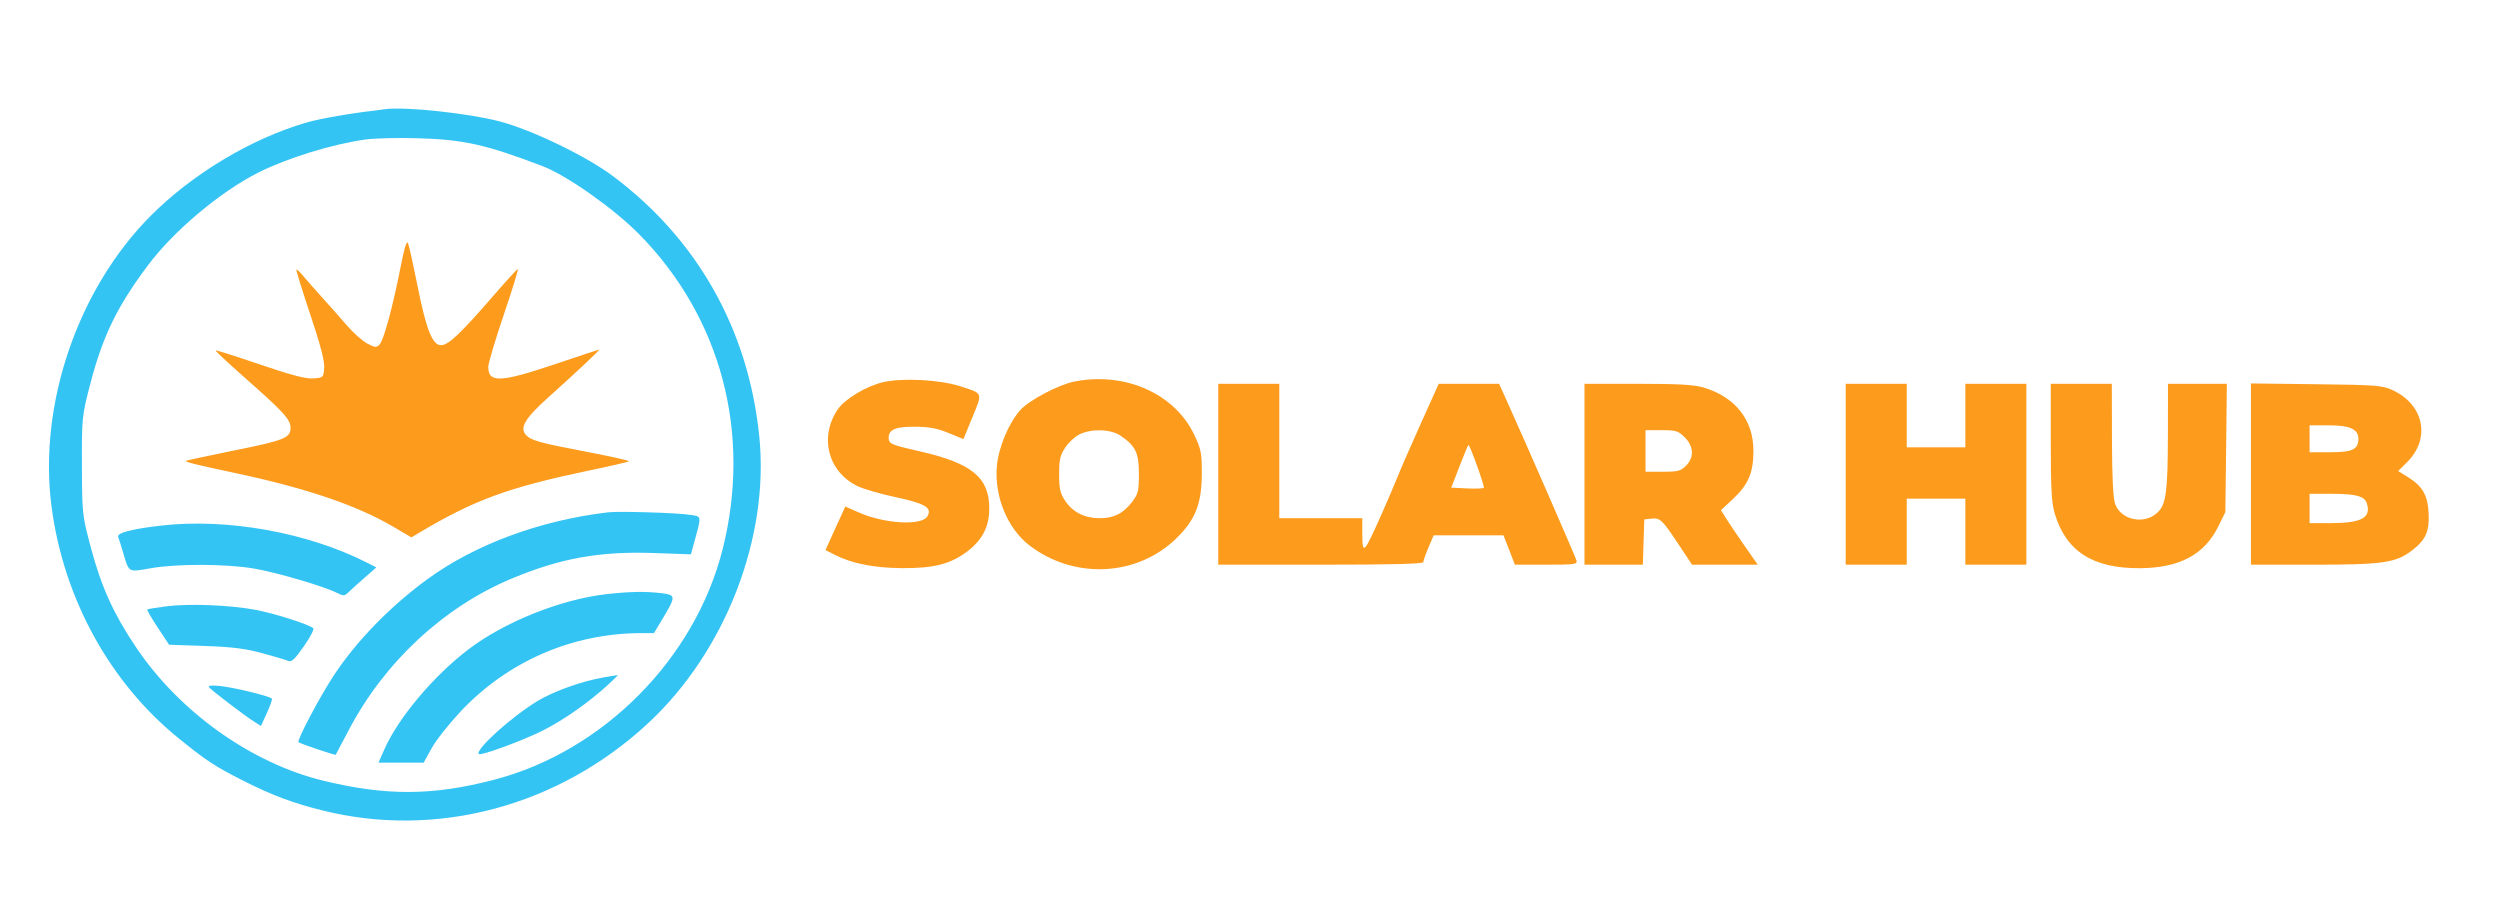 <?xml version="1.0" encoding="UTF-8"?>
<svg xmlns="http://www.w3.org/2000/svg" xmlns:xlink="http://www.w3.org/1999/xlink" width="136px" height="50px" viewBox="0 0 136 50" version="1.1">
<g id="surface1">
<path style=" stroke:none;fill-rule:evenodd;fill:rgb(98.824%,60.784%,10.98%);fill-opacity:1;" d="M 21.797 14.504 C 21.375 16.672 20.871 18.52 20.645 18.746 C 20.473 18.918 20.395 18.91 19.969 18.684 C 19.703 18.539 19.211 18.098 18.875 17.707 C 18.535 17.312 17.953 16.652 17.578 16.242 C 17.203 15.828 16.734 15.297 16.531 15.055 C 16.332 14.812 16.148 14.637 16.121 14.664 C 16.098 14.688 16.438 15.785 16.875 17.098 C 17.434 18.77 17.664 19.641 17.637 20.012 C 17.598 20.535 17.586 20.547 17.043 20.586 C 16.633 20.617 15.855 20.41 14.129 19.824 C 12.832 19.383 11.754 19.039 11.73 19.062 C 11.703 19.086 12.359 19.699 13.18 20.426 C 15.434 22.41 15.805 22.812 15.805 23.27 C 15.805 23.828 15.48 23.957 12.617 24.531 C 11.266 24.805 10.141 25.047 10.113 25.07 C 10.055 25.129 10.699 25.289 12.75 25.723 C 16.637 26.547 19.41 27.488 21.383 28.648 L 22.379 29.234 L 22.844 28.957 C 25.82 27.188 27.648 26.52 31.984 25.609 C 33.176 25.363 34.18 25.129 34.215 25.094 C 34.25 25.062 33.273 24.84 32.047 24.605 C 29.328 24.086 28.887 23.965 28.605 23.652 C 28.254 23.266 28.574 22.738 29.863 21.586 C 31.27 20.328 32.664 19.016 32.602 19.016 C 32.574 19.016 31.488 19.375 30.188 19.812 C 27.211 20.816 26.562 20.84 26.562 19.953 C 26.562 19.766 26.941 18.492 27.406 17.121 C 27.871 15.75 28.215 14.633 28.172 14.637 C 28.125 14.641 27.523 15.301 26.828 16.102 C 25.125 18.07 24.434 18.734 24.039 18.777 C 23.543 18.836 23.203 18.004 22.715 15.559 C 22.488 14.426 22.258 13.383 22.199 13.238 C 22.125 13.059 22.008 13.43 21.797 14.504 M 48.062 20.785 C 47.141 20.996 45.973 21.691 45.578 22.266 C 44.551 23.77 45.039 25.672 46.656 26.449 C 46.965 26.594 47.812 26.844 48.543 27.004 C 50.336 27.387 50.715 27.602 50.457 28.078 C 50.172 28.613 48.129 28.504 46.711 27.875 L 45.984 27.555 L 44.906 29.922 L 45.402 30.176 C 46.34 30.656 47.547 30.895 49.074 30.906 C 50.812 30.918 51.719 30.684 52.637 29.984 C 53.449 29.363 53.816 28.641 53.816 27.656 C 53.816 25.973 52.859 25.191 50.027 24.551 C 48.449 24.191 48.344 24.145 48.344 23.812 C 48.344 23.363 48.727 23.203 49.793 23.215 C 50.551 23.219 51 23.305 51.605 23.555 L 52.41 23.887 L 52.902 22.691 C 53.461 21.328 53.496 21.414 52.195 21 C 51.117 20.656 49.098 20.551 48.062 20.785 M 58.457 20.754 C 57.582 20.926 55.965 21.781 55.492 22.32 C 54.855 23.047 54.312 24.363 54.227 25.391 C 54.094 27.012 54.809 28.746 55.984 29.656 C 58.422 31.539 61.863 31.375 64.008 29.273 C 65.039 28.262 65.379 27.379 65.379 25.723 C 65.379 24.645 65.336 24.422 64.961 23.641 C 63.898 21.41 61.203 20.215 58.457 20.754 M 66.273 25.797 L 66.273 30.719 L 71.852 30.719 C 75.707 30.719 77.43 30.676 77.43 30.578 C 77.43 30.5 77.555 30.141 77.711 29.777 L 77.992 29.121 L 81.789 29.121 L 82.102 29.922 L 82.41 30.719 L 84.117 30.719 C 85.684 30.719 85.82 30.699 85.758 30.484 C 85.672 30.207 82.984 24.047 81.926 21.707 L 81.551 20.879 L 78.266 20.879 L 77.293 23.039 C 76.758 24.227 76.191 25.527 76.031 25.93 C 75.871 26.332 75.5 27.199 75.207 27.859 C 74.184 30.168 74.109 30.246 74.109 28.988 L 74.109 28.191 L 69.594 28.191 L 69.594 20.879 L 66.273 20.879 L 66.273 25.797 M 86.195 25.797 L 86.195 30.719 L 89.371 30.719 L 89.449 28.258 L 89.824 28.215 C 90.309 28.16 90.414 28.258 91.301 29.594 L 92.047 30.719 L 95.621 30.719 L 94.926 29.723 C 94.543 29.176 94.094 28.508 93.926 28.242 L 93.621 27.754 L 94.277 27.141 C 95.098 26.375 95.379 25.73 95.387 24.562 C 95.402 22.863 94.414 21.598 92.664 21.078 C 92.152 20.926 91.289 20.879 89.094 20.879 L 86.195 20.879 L 86.195 25.797 M 100.406 25.797 L 100.406 30.719 L 103.727 30.719 L 103.727 27.129 L 106.914 27.129 L 106.914 30.719 L 110.234 30.719 L 110.234 20.879 L 106.914 20.879 L 106.914 24.336 L 103.727 24.336 L 103.727 20.879 L 100.406 20.879 L 100.406 25.797 M 111.562 24.047 C 111.562 26.547 111.605 27.359 111.773 27.922 C 112.387 29.988 113.84 30.926 116.41 30.91 C 118.574 30.895 119.926 30.172 120.684 28.621 L 121.059 27.859 L 121.102 24.367 L 121.141 20.879 L 117.938 20.879 L 117.934 23.637 C 117.926 26.746 117.836 27.422 117.387 27.863 C 116.672 28.57 115.367 28.305 115.055 27.395 C 114.953 27.09 114.895 25.879 114.891 23.902 L 114.883 20.879 L 111.562 20.879 L 111.562 24.047 M 122.453 25.789 L 122.453 30.719 L 125.883 30.719 C 129.621 30.719 130.324 30.617 131.195 29.957 C 131.953 29.387 132.168 28.91 132.117 27.926 C 132.07 26.934 131.789 26.449 130.969 25.941 L 130.461 25.625 L 130.957 25.129 C 132.238 23.848 131.863 22.012 130.156 21.223 C 129.605 20.965 129.273 20.941 126.008 20.902 L 122.453 20.859 L 122.453 25.789 M 125.641 23.871 L 125.641 24.602 L 126.762 24.602 C 127.98 24.602 128.297 24.449 128.297 23.867 C 128.297 23.348 127.832 23.137 126.672 23.137 L 125.641 23.137 L 125.641 23.871 M 58.723 23.629 C 58.477 23.75 58.129 24.074 57.949 24.348 C 57.672 24.766 57.617 25.008 57.617 25.797 C 57.617 26.586 57.672 26.832 57.949 27.25 C 58.355 27.863 59.008 28.191 59.824 28.191 C 60.594 28.191 61.105 27.934 61.586 27.305 C 61.918 26.867 61.957 26.711 61.957 25.785 C 61.957 24.637 61.777 24.258 60.961 23.703 C 60.426 23.34 59.383 23.305 58.723 23.629 M 89.516 24.535 L 89.516 25.664 L 90.453 25.664 C 91.27 25.664 91.43 25.625 91.715 25.34 C 92.172 24.883 92.145 24.289 91.652 23.793 C 91.301 23.441 91.176 23.402 90.391 23.402 L 89.516 23.402 L 89.516 24.535 M 79.398 25.367 L 78.949 26.527 L 79.797 26.57 C 80.266 26.59 80.68 26.578 80.719 26.539 C 80.781 26.477 79.965 24.203 79.883 24.203 C 79.863 24.203 79.645 24.727 79.398 25.367 M 125.641 27.66 L 125.641 28.457 L 126.828 28.457 C 128.465 28.457 129.004 28.16 128.758 27.387 C 128.633 26.988 128.164 26.863 126.828 26.863 L 125.641 26.863 L 125.641 27.66 "/>
<path style=" stroke:none;fill-rule:evenodd;fill:rgb(20.392%,76.863%,95.686%);fill-opacity:1;" d="M 20.984 5.934 C 19.082 6.16 17.457 6.438 16.668 6.668 C 13.695 7.531 10.496 9.441 8.223 11.715 C 4.238 15.699 2.082 21.992 2.801 27.539 C 3.449 32.539 5.973 37.141 9.738 40.18 C 11.277 41.422 11.676 41.68 13.266 42.488 C 14.797 43.258 15.918 43.684 17.52 44.082 C 23.727 45.641 30.359 43.875 35.234 39.367 C 39.453 35.461 41.867 29.246 41.305 23.738 C 40.715 17.938 37.949 13.023 33.336 9.574 C 31.887 8.488 28.895 7.047 27.16 6.598 C 25.469 6.16 22.105 5.801 20.984 5.934 M 19.875 7.59 C 18.078 7.84 15.621 8.598 14.055 9.387 C 11.988 10.426 9.453 12.555 8.051 14.43 C 6.348 16.703 5.578 18.305 4.887 20.973 C 4.461 22.629 4.449 22.742 4.457 25.332 C 4.465 27.953 4.473 28.02 4.945 29.797 C 5.508 31.914 6.172 33.383 7.387 35.191 C 9.754 38.727 13.672 41.52 17.598 42.473 C 21.023 43.301 23.535 43.289 26.867 42.422 C 32.816 40.875 37.812 35.836 39.312 29.875 C 40.898 23.574 39.234 17.285 34.785 12.758 C 33.406 11.352 30.832 9.539 29.508 9.035 C 26.422 7.859 25.223 7.59 22.711 7.52 C 21.652 7.488 20.375 7.52 19.875 7.59 M 33.07 27.871 C 29.379 28.309 25.852 29.613 23.262 31.5 C 21.234 32.977 19.387 34.875 18.16 36.742 C 17.402 37.887 16.141 40.277 16.238 40.375 C 16.312 40.449 18.234 41.098 18.262 41.059 C 18.273 41.039 18.598 40.426 18.984 39.695 C 20.922 36.012 24.141 33.02 27.824 31.48 C 30.508 30.359 32.625 29.98 35.617 30.086 L 37.586 30.156 L 37.773 29.473 C 38.168 28.031 38.18 28.102 37.551 28.008 C 36.82 27.895 33.672 27.801 33.07 27.871 M 8.746 28.594 C 7.141 28.781 6.348 28.992 6.43 29.207 C 6.469 29.312 6.594 29.711 6.707 30.09 C 7.02 31.16 6.969 31.129 8.172 30.918 C 9.598 30.66 12.281 30.668 13.824 30.93 C 15.059 31.141 17.652 31.902 18.359 32.266 C 18.684 32.43 18.75 32.426 18.961 32.215 C 19.094 32.086 19.484 31.73 19.836 31.426 L 20.473 30.867 L 19.965 30.609 C 16.734 28.965 12.344 28.176 8.746 28.594 M 32.945 32.328 C 30.48 32.617 27.441 33.836 25.484 35.324 C 23.582 36.773 21.668 39.051 20.91 40.762 L 20.59 41.488 L 23.047 41.488 L 23.477 40.711 C 23.711 40.281 24.422 39.383 25.051 38.711 C 27.629 35.969 31.133 34.449 34.887 34.441 L 35.574 34.441 L 36.035 33.676 C 36.785 32.426 36.781 32.367 35.961 32.266 C 35.094 32.164 34.227 32.18 32.945 32.328 M 9.043 32.984 C 8.504 33.055 8.039 33.129 8.012 33.156 C 7.984 33.184 8.242 33.629 8.582 34.141 L 9.199 35.074 L 11.141 35.141 C 12.633 35.191 13.359 35.285 14.277 35.535 C 14.934 35.715 15.57 35.902 15.688 35.957 C 15.855 36.031 16.055 35.84 16.527 35.164 C 16.871 34.672 17.102 34.23 17.043 34.176 C 16.801 33.965 14.965 33.379 13.926 33.18 C 12.523 32.914 10.316 32.824 9.043 32.984 M 32.855 36.848 C 31.695 37.043 30.113 37.605 29.25 38.129 C 27.805 39.008 25.824 40.797 26.051 41.02 C 26.156 41.125 28.422 40.297 29.512 39.75 C 30.637 39.188 32 38.234 33.07 37.258 C 33.398 36.957 33.637 36.719 33.602 36.723 C 33.566 36.73 33.23 36.785 32.855 36.848 M 11.359 37.371 C 11.445 37.512 13.27 38.906 13.836 39.266 L 14.195 39.492 L 14.516 38.793 C 14.691 38.41 14.816 38.059 14.793 38.012 C 14.719 37.883 12.77 37.402 11.98 37.32 C 11.551 37.273 11.312 37.293 11.359 37.371 "/>
</g>
</svg>
